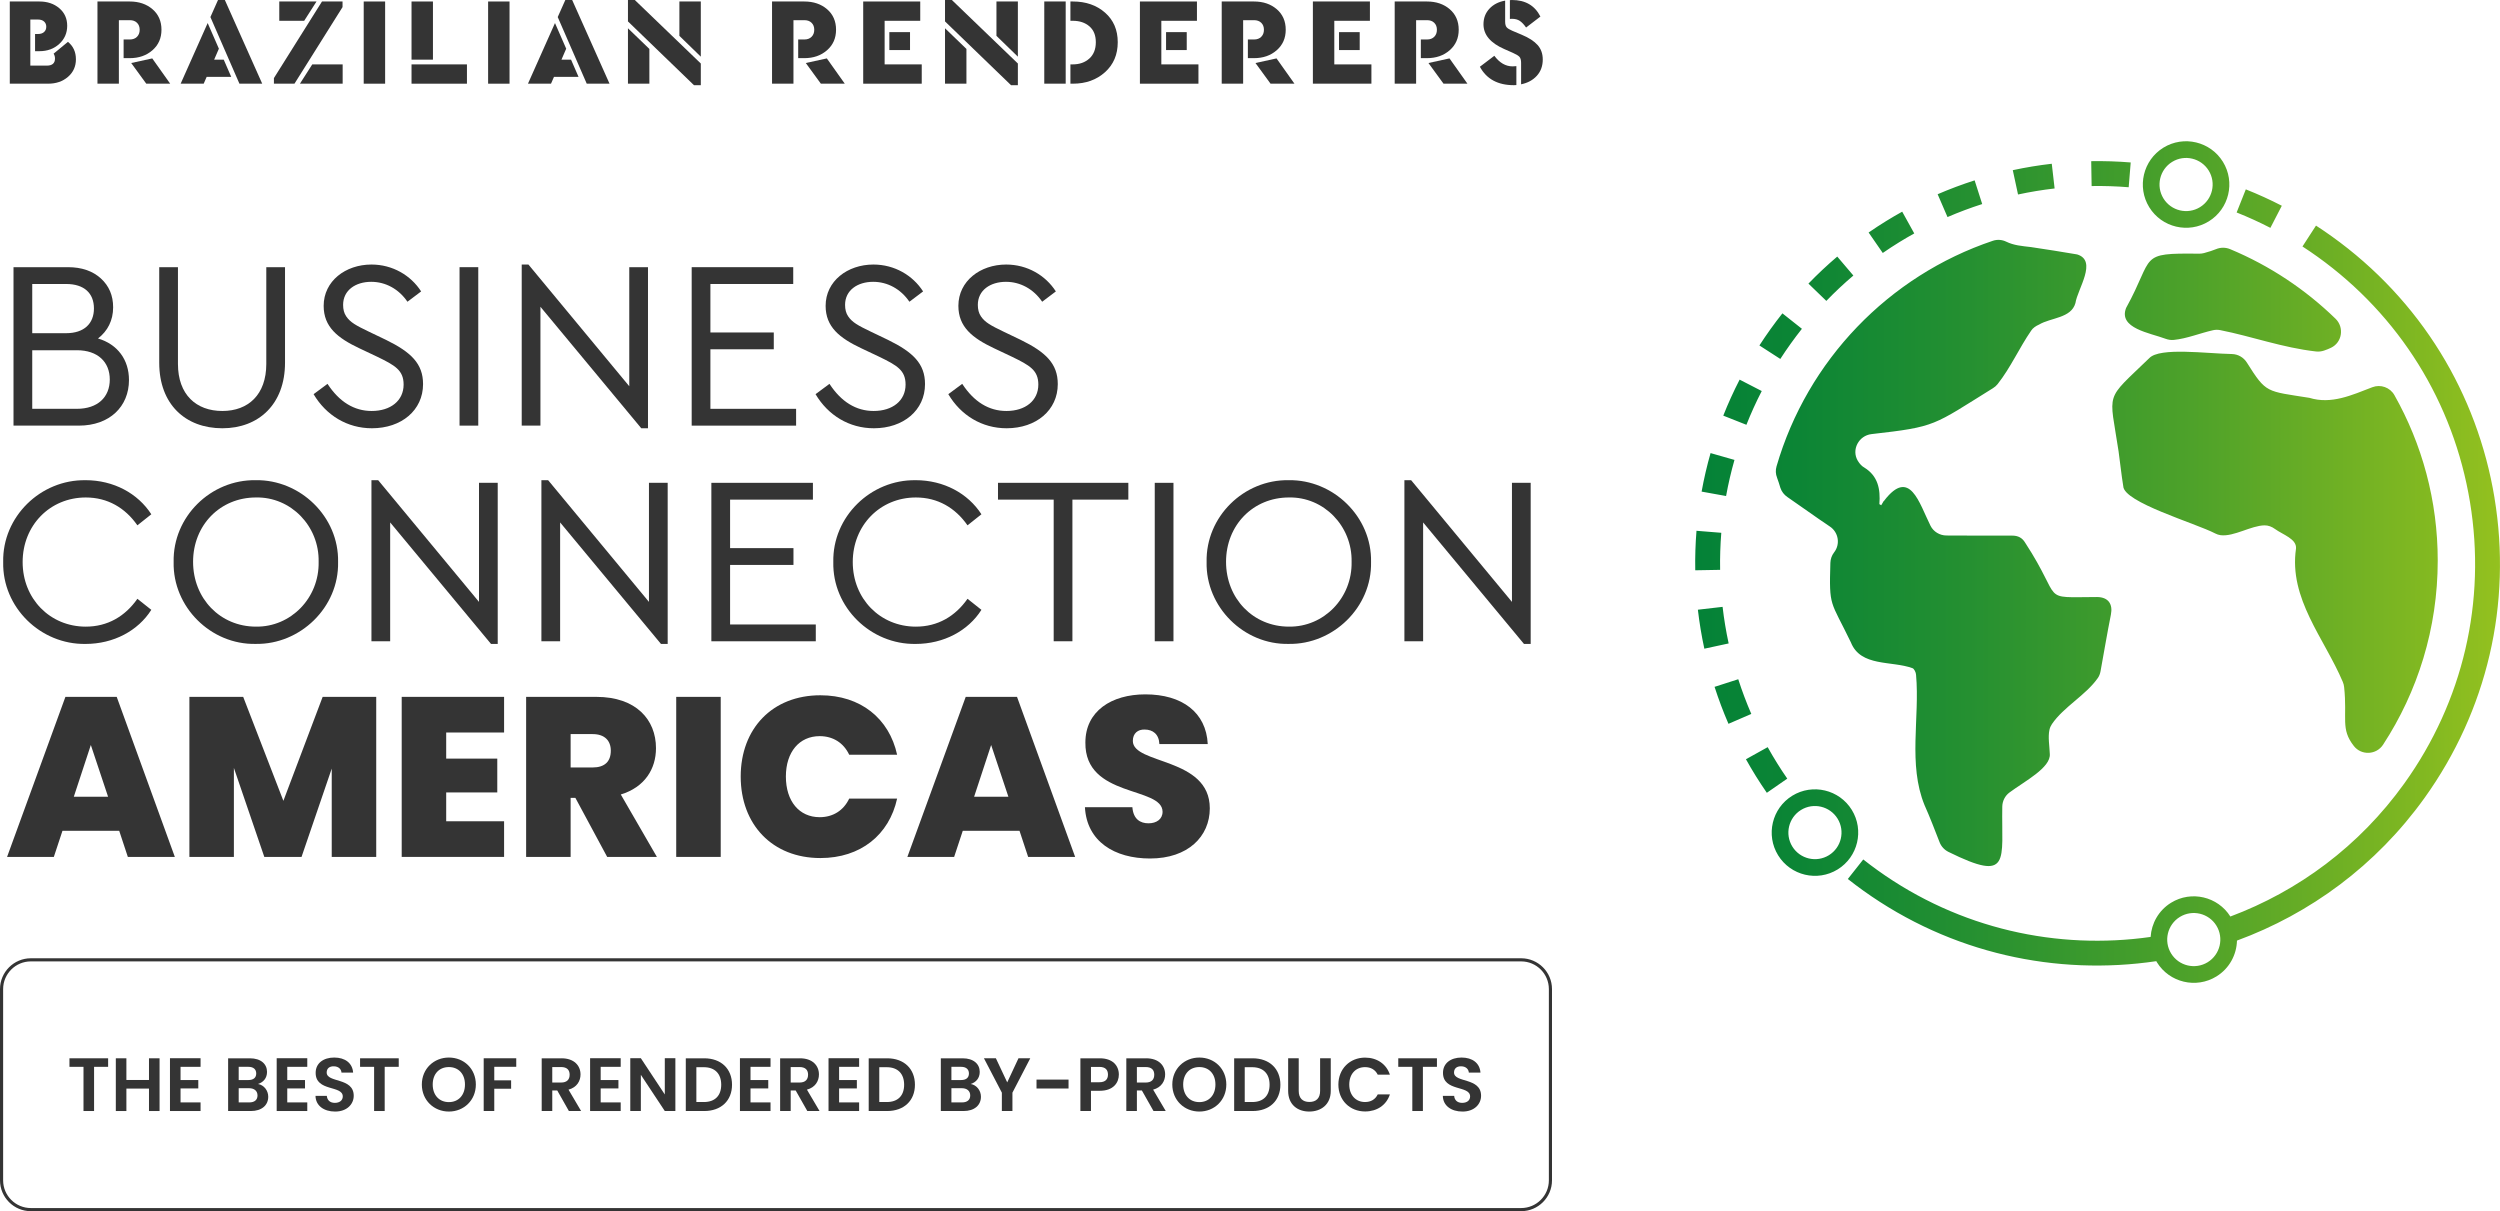 <?xml version="1.0" encoding="UTF-8"?>
<svg id="b" data-name="Camada_2" xmlns="http://www.w3.org/2000/svg" width="382.276" height="185.203" xmlns:xlink="http://www.w3.org/1999/xlink" viewBox="0 0 382.276 185.203">
  <defs>
    <linearGradient id="d" x1="259.212" y1="85.942" x2="382.276" y2="85.942" gradientUnits="userSpaceOnUse">
      <stop offset="0" stop-color="#048237"/>
      <stop offset=".129" stop-color="#0c8535"/>
      <stop offset=".34" stop-color="#259031"/>
      <stop offset=".606" stop-color="#4ca12a"/>
      <stop offset=".914" stop-color="#83b921"/>
      <stop offset="1" stop-color="#94c11f"/>
    </linearGradient>
  </defs>
  <g id="c" data-name="Camada_1">
    <g>
      <g>
        <path d="M11.609,9.064c0,1.092-.403,1.987-1.209,2.685-.807.698-1.819,1.047-3.038,1.047H1.497V.229h4.532c1.219,0,2.231.343,3.038,1.028.806.686,1.209,1.581,1.209,2.685s-.403,2.028-1.209,2.771c-.807.742-1.819,1.114-3.038,1.114h-.667v-2.628h.457c.394,0,.701-.102.924-.305.222-.203.333-.47.333-.8s-.111-.597-.333-.8c-.223-.203-.53-.305-.924-.305h-1.181v7.046h2.514c.838,0,1.257-.362,1.257-1.085,0-.279-.07-.527-.209-.743l2.19-1.809c.812.66,1.219,1.549,1.219,2.666Z" fill="#343434"/>
        <path d="M14.903.229h4.932c1.409,0,2.571.394,3.485,1.181s1.371,1.834,1.371,3.142c0,1.282-.46,2.327-1.381,3.132-.92.807-2.079,1.209-3.475,1.209h-.933v-2.856h.952c.457,0,.822-.136,1.095-.41.273-.272.41-.631.41-1.076s-.136-.8-.41-1.066c-.272-.267-.638-.4-1.095-.4h-1.676v9.712h-3.275V.229ZM20.063,9.636l3.218-.705,2.742,3.866h-3.656l-2.304-3.161Z" fill="#343434"/>
        <path d="M31.755,3.523l1.714,3.923-.724,1.676h1.466l1.143,2.628h-3.751l-.457,1.047h-3.523l4.132-9.274ZM32.174,2.609l1.162-2.609h1.047l5.713,12.797h-3.485l-4.437-10.188Z" fill="#343434"/>
        <path d="M41.885,11.94L49.236.229h3.142v.857l-7.351,11.711h-3.142v-.857ZM42.704.229h5.694l-1.885,2.952h-3.809V.229ZM47.75,9.845h4.646v2.952h-6.532l1.885-2.952Z" fill="#343434"/>
        <path d="M55.615.229h3.275v12.568h-3.275V.229Z" fill="#343434"/>
        <path d="M66.202,9.122h-3.275V.229h3.275v8.893ZM71.401,12.797h-8.474v-2.952h8.474v2.952Z" fill="#343434"/>
        <path d="M74.638.229h3.275v12.568h-3.275V.229Z" fill="#343434"/>
        <path d="M84.863,3.523l1.714,3.923-.724,1.676h1.466l1.143,2.628h-3.751l-.457,1.047h-3.523l4.132-9.274ZM85.282,2.609l1.162-2.609h1.047l5.713,12.797h-3.485l-4.437-10.188Z" fill="#343434"/>
        <path d="M96.021,3.275V0h1.047l10.093,9.712v3.313h-1.047l-10.093-9.75ZM96.021,4.323l3.275,3.161v5.313h-3.275V4.323ZM103.886,5.484V.229h3.275v8.436l-3.275-3.18Z" fill="#343434"/>
        <path d="M118.053.229h4.932c1.409,0,2.571.394,3.485,1.181s1.371,1.834,1.371,3.142c0,1.282-.46,2.327-1.381,3.132-.92.807-2.079,1.209-3.475,1.209h-.933v-2.856h.952c.457,0,.822-.136,1.095-.41.273-.272.41-.631.41-1.076s-.136-.8-.41-1.066c-.272-.267-.638-.4-1.095-.4h-1.676v9.712h-3.275V.229ZM123.214,9.636l3.218-.705,2.742,3.866h-3.656l-2.304-3.161Z" fill="#343434"/>
        <path d="M131.992.229h8.722v2.952h-5.446v6.665h5.675v2.952h-8.95V.229ZM135.991,4.913h3.161v2.742h-3.161v-2.742Z" fill="#343434"/>
        <path d="M144.503,3.275V0h1.047l10.093,9.712v3.313h-1.047l-10.093-9.75ZM144.503,4.323l3.275,3.161v5.313h-3.275V4.323ZM152.368,5.484V.229h3.275v8.436l-3.275-3.18Z" fill="#343434"/>
        <path d="M162.955,12.797h-3.275V.229h3.275v12.568ZM168.973,1.933c1.295,1.137,1.942,2.644,1.942,4.523,0,1.892-.651,3.421-1.952,4.589-1.302,1.168-2.936,1.752-4.904,1.752h-.381v-2.952h.362c1.028,0,1.873-.298,2.533-.895s.99-1.428.99-2.495c0-1.054-.327-1.863-.981-2.428-.653-.564-1.501-.847-2.542-.847h-.362V.229h.381c1.98,0,3.618.568,4.913,1.704Z" fill="#343434"/>
        <path d="M174.304.229h8.722v2.952h-5.446v6.665h5.675v2.952h-8.95V.229ZM178.303,4.913h3.161v2.742h-3.161v-2.742Z" fill="#343434"/>
        <path d="M186.814.229h4.932c1.409,0,2.57.394,3.484,1.181s1.371,1.834,1.371,3.142c0,1.282-.46,2.327-1.38,3.132-.921.807-2.079,1.209-3.476,1.209h-.933v-2.856h.952c.457,0,.822-.136,1.095-.41s.409-.631.409-1.076-.137-.8-.409-1.066c-.273-.267-.638-.4-1.095-.4h-1.676v9.712h-3.275V.229ZM191.975,9.636l3.219-.705,2.742,3.866h-3.656l-2.305-3.161Z" fill="#343434"/>
        <path d="M200.753.229h8.722v2.952h-5.446v6.665h5.675v2.952h-8.95V.229ZM204.752,4.913h3.161v2.742h-3.161v-2.742Z" fill="#343434"/>
        <path d="M213.264.229h4.932c1.41,0,2.571.394,3.485,1.181s1.371,1.834,1.371,3.142c0,1.282-.46,2.327-1.381,3.132-.92.807-2.079,1.209-3.476,1.209h-.933v-2.856h.952c.457,0,.822-.136,1.095-.41.273-.272.409-.631.409-1.076s-.136-.8-.409-1.066c-.272-.267-.638-.4-1.095-.4h-1.676v9.712h-3.275V.229ZM218.424,9.636l3.219-.705,2.742,3.866h-3.656l-2.305-3.161Z" fill="#343434"/>
        <path d="M226.29,10.207l2.209-1.676c.799,1.079,1.732,1.619,2.799,1.619.152,0,.343-.013.571-.038v2.895c-.127.013-.254.019-.381.019-2.45,0-4.183-.939-5.198-2.818ZM232.592,9.617c0-.444-.089-.758-.267-.943-.178-.184-.515-.384-1.009-.6l-1.295-.571c-2.121-.927-3.181-2.19-3.181-3.79,0-.939.302-1.733.904-2.38.604-.647,1.406-1.06,2.409-1.238v3.199c0,.406.076.698.229.876s.438.355.857.533l1.447.609c1.092.457,1.9.981,2.428,1.571.526.591.79,1.33.79,2.219,0,.99-.302,1.818-.904,2.485-.604.666-1.406,1.101-2.409,1.304v-3.275ZM232.402,3.199c-.317-.216-.724-.324-1.219-.324-.089,0-.19.006-.305.019V.019c.114-.013.216-.019.305-.019,2.057,0,3.511.844,4.36,2.533l-2.189,1.676c-.317-.457-.635-.793-.952-1.009Z" fill="#343434"/>
      </g>
      <g>
        <g>
          <g>
            <path d="M12.051,65.082H2.066v-24.228h8.333c2.092,0,3.781.587,5.029,1.726,1.248,1.138,1.872,2.606,1.872,4.405,0,2.019-.844,3.634-2.313,4.772,2.973.881,4.735,3.23,4.735,6.351,0,4.038-2.937,6.975-7.672,6.975ZM4.93,43.424v7.525h5.176c2.753,0,4.258-1.468,4.258-3.781s-1.468-3.744-4.258-3.744h-5.176ZM11.758,53.555h-6.828v8.957h6.828c3.194,0,5.029-1.799,5.029-4.479s-1.835-4.479-5.029-4.479Z" fill="#343434"/>
            <path d="M24.348,40.854h2.863v14.794c0,4.699,2.79,7.195,6.791,7.195,3.964,0,6.718-2.496,6.718-7.195v-14.794h2.863v14.611c0,6.351-4.038,10.022-9.581,10.022-5.653,0-9.654-3.671-9.654-10.022v-14.611Z" fill="#343434"/>
            <path d="M50.08,58.695c1.798,2.753,4.075,4.148,6.755,4.148,2.9,0,4.882-1.579,4.882-4.038,0-2.202-1.321-2.937-4.038-4.258l-2.717-1.285c-3.341-1.578-5.47-3.267-5.47-6.498,0-3.781,3.34-6.314,7.305-6.314,3.23,0,6.02,1.652,7.599,4.111l-2.092,1.578c-1.321-1.945-3.341-3.047-5.543-3.047-2.386,0-4.295,1.285-4.295,3.524,0,.697.147,1.285.477,1.762.624.918,1.505,1.395,3.414,2.313l2.68,1.285c3.818,1.872,5.653,3.634,5.653,6.755,0,4.001-3.304,6.755-7.819,6.755-3.781,0-7.012-1.983-8.92-5.213l2.129-1.578Z" fill="#343434"/>
            <path d="M70.269,40.854h2.863v24.228h-2.863v-24.228Z" fill="#343434"/>
            <path d="M99.085,40.854v24.632h-1.028l-15.418-18.575v18.171h-2.863v-24.632h1.028l15.418,18.611v-18.208h2.863Z" fill="#343434"/>
            <path d="M105.765,40.854h15.528v2.57h-12.665v7.415h9.691v2.57h-9.691v9.104h13.105v2.57h-15.968v-24.228Z" fill="#343434"/>
            <path d="M126.835,58.695c1.798,2.753,4.075,4.148,6.755,4.148,2.9,0,4.882-1.579,4.882-4.038,0-2.202-1.321-2.937-4.038-4.258l-2.717-1.285c-3.341-1.578-5.47-3.267-5.47-6.498,0-3.781,3.34-6.314,7.305-6.314,3.23,0,6.02,1.652,7.599,4.111l-2.092,1.578c-1.321-1.945-3.341-3.047-5.543-3.047-2.386,0-4.295,1.285-4.295,3.524,0,.697.147,1.285.477,1.762.624.918,1.505,1.395,3.414,2.313l2.68,1.285c3.818,1.872,5.653,3.634,5.653,6.755,0,4.001-3.304,6.755-7.819,6.755-3.781,0-7.012-1.983-8.92-5.213l2.129-1.578Z" fill="#343434"/>
            <path d="M147.135,58.695c1.798,2.753,4.075,4.148,6.755,4.148,2.9,0,4.882-1.579,4.882-4.038,0-2.202-1.321-2.937-4.038-4.258l-2.717-1.285c-3.341-1.578-5.47-3.267-5.47-6.498,0-3.781,3.34-6.314,7.305-6.314,3.23,0,6.02,1.652,7.599,4.111l-2.092,1.578c-1.321-1.945-3.341-3.047-5.543-3.047-2.386,0-4.295,1.285-4.295,3.524,0,.697.147,1.285.477,1.762.624.918,1.505,1.395,3.414,2.313l2.68,1.285c3.818,1.872,5.653,3.634,5.653,6.755,0,4.001-3.304,6.755-7.819,6.755-3.781,0-7.012-1.983-8.92-5.213l2.129-1.578Z" fill="#343434"/>
            <path d="M13.079,73.425c4.295,0,8.003,2.019,10.058,5.213l-2.129,1.689c-1.872-2.68-4.552-4.258-7.892-4.258-5.47,0-9.654,4.258-9.654,9.875s4.185,9.875,9.654,9.875c3.341,0,6.02-1.579,7.892-4.258l2.129,1.689c-2.019,3.194-5.764,5.213-10.058,5.213-6.865.11-12.738-5.58-12.591-12.518-.147-6.938,5.726-12.628,12.591-12.518Z" fill="#343434"/>
            <path d="M39.105,73.425c6.791-.11,12.738,5.58,12.591,12.518.147,6.938-5.8,12.628-12.591,12.518-6.864.147-12.701-5.653-12.554-12.518-.147-6.938,5.69-12.628,12.554-12.518ZM39.142,76.068c-5.47,0-9.618,4.222-9.618,9.838s4.148,9.912,9.618,9.912c5.323.073,9.691-4.368,9.581-9.912.11-5.47-4.258-9.948-9.581-9.838Z" fill="#343434"/>
            <path d="M76.107,73.829v24.632h-1.028l-15.418-18.575v18.171h-2.863v-24.632h1.028l15.418,18.612v-18.208h2.863Z" fill="#343434"/>
            <path d="M102.095,73.829v24.632h-1.028l-15.418-18.575v18.171h-2.863v-24.632h1.028l15.418,18.612v-18.208h2.863Z" fill="#343434"/>
            <path d="M108.775,73.829h15.528v2.57h-12.665v7.415h9.691v2.57h-9.691v9.104h13.105v2.57h-15.968v-24.228Z" fill="#343434"/>
            <path d="M140.013,73.425c4.295,0,8.003,2.019,10.058,5.213l-2.129,1.689c-1.872-2.68-4.552-4.258-7.892-4.258-5.47,0-9.654,4.258-9.654,9.875s4.185,9.875,9.654,9.875c3.341,0,6.02-1.579,7.892-4.258l2.129,1.689c-2.019,3.194-5.763,5.213-10.058,5.213-6.864.11-12.738-5.58-12.591-12.518-.147-6.938,5.727-12.628,12.591-12.518Z" fill="#343434"/>
            <path d="M161.12,76.398h-8.517v-2.57h19.933v2.57h-8.553v21.658h-2.863v-21.658Z" fill="#343434"/>
            <path d="M176.573,73.829h2.863v24.228h-2.863v-24.228Z" fill="#343434"/>
            <path d="M197.056,73.425c6.791-.11,12.738,5.58,12.591,12.518.147,6.938-5.8,12.628-12.591,12.518-6.864.147-12.701-5.653-12.554-12.518-.147-6.938,5.69-12.628,12.554-12.518ZM197.093,76.068c-5.47,0-9.618,4.222-9.618,9.838s4.148,9.912,9.618,9.912c5.323.073,9.691-4.368,9.581-9.912.11-5.47-4.258-9.948-9.581-9.838Z" fill="#343434"/>
            <path d="M234.057,73.829v24.632h-1.028l-15.418-18.575v18.171h-2.863v-24.632h1.028l15.418,18.612v-18.208h2.863Z" fill="#343434"/>
            <g>
              <path d="M18.229,127.039h-8.678l-1.319,3.992H1.081l8.921-24.473h7.845l8.887,24.473h-7.186l-1.319-3.992ZM13.89,113.917l-2.604,7.915h5.242l-2.638-7.915Z" fill="#343434"/>
              <path d="M28.96,106.558h8.227l6.145,15.899,6.005-15.899h8.192v24.473h-6.804v-13.503l-4.617,13.503h-5.693l-4.651-13.608v13.608h-6.804v-24.473Z" fill="#343434"/>
              <path d="M77.08,112.008h-8.852v3.992h7.811v5.172h-7.811v4.409h8.852v5.45h-15.656v-24.473h15.656v5.45Z" fill="#343434"/>
              <path d="M91.177,106.558c6.075,0,9.13,3.471,9.13,7.845,0,3.194-1.736,5.971-5.381,7.082l5.52,9.546h-7.602l-4.86-9.025h-.729v9.025h-6.804v-24.473h10.727ZM90.622,112.251h-3.367v5.103h3.367c1.84,0,2.777-.902,2.777-2.569,0-1.527-.937-2.534-2.777-2.534Z" fill="#343434"/>
              <path d="M103.401,106.558h6.804v24.473h-6.804v-24.473Z" fill="#343434"/>
              <path d="M125.446,106.315c6.144,0,10.518,3.541,11.733,9.095h-7.325c-.868-1.84-2.5-2.847-4.513-2.847-3.125,0-5.172,2.43-5.172,6.179,0,3.784,2.048,6.214,5.172,6.214,2.013,0,3.645-1.007,4.513-2.847h7.325c-1.215,5.554-5.589,9.095-11.733,9.095-7.359,0-12.185-5.137-12.185-12.462s4.825-12.428,12.185-12.428Z" fill="#343434"/>
              <path d="M155.895,127.039h-8.678l-1.319,3.992h-7.151l8.921-24.473h7.845l8.887,24.473h-7.186l-1.319-3.992ZM151.556,113.917l-2.604,7.915h5.242l-2.638-7.915Z" fill="#343434"/>
              <path d="M175.86,131.274c-5.45,0-9.685-2.604-9.963-7.846h7.255c.139,1.84,1.215,2.465,2.465,2.465,1.215,0,2.152-.625,2.152-1.771-.035-3.922-11.907-2.083-11.803-10.587,0-4.791,3.992-7.359,9.165-7.359,5.624,0,9.303,2.742,9.546,7.602h-7.394c-.069-1.527-1.007-2.222-2.256-2.222-1.007-.035-1.805.556-1.805,1.736,0,3.645,11.768,2.465,11.768,10.31,0,4.305-3.333,7.672-9.13,7.672Z" fill="#343434"/>
            </g>
          </g>
          <path d="M325.497,28.632l.31-3.791c-1.998-.163-4.029-.229-6.039-.196l.063,3.803c1.886-.031,3.793.031,5.667.184ZM271.732,73.055c.204.496.339,1.027.509,1.544.188.572.567,1.061,1.065,1.4,2.183,1.49,4.309,3.051,6.505,4.515,1.314.876,1.619,2.693.651,3.941-.008.01-.016.021-.024.031-.349.454-.538,1.016-.555,1.588-.206,6.875-.007,5.63,3.138,12.156,1.494,3.765,6.214,2.774,9.401,3.935.263.061.561.676.564,1.037.583,6.586-1.255,13.682,1.297,19.915.837,1.865,1.559,3.781,2.306,5.685.25.636.735,1.157,1.347,1.46,9.648,4.773,8.084,1.313,8.233-6.923.015-.845.412-1.643,1.088-2.149,2.304-1.724,6.37-3.798,6.177-5.919-.043-1.217-.297-2.555-.052-3.678.068-.313.199-.61.379-.875,1.786-2.63,5.198-4.42,7.03-7.061.208-.3.334-.649.4-1.008.528-2.887,1.008-5.783,1.585-8.659.326-1.624-.394-2.671-2.097-2.698-8.979.028-5.038.841-11.015-8.31-.433-.736-1.08-1.083-1.969-1.08-3.355.01-6.71-.007-10.065-.019-1.03-.004-1.981-.575-2.441-1.496-1.742-3.492-3.153-8.893-7.049-3.874-.01.06-.046.096-.106.107-.126.213-.251.426-.377.638-.095-.057-.19-.113-.285-.17.186-2.323-.227-4.307-2.286-5.581-.385-.207-.732-.582-1.007-1.038-1.019-1.688.135-3.867,2.094-4.089,9.962-1.129,9.313-1.277,18.571-7.022.268-.166.513-.375.708-.621,1.973-2.49,3.318-5.546,5.13-8.176.253-.404.745-.729,1.199-.922,1.815-1.087,4.924-.962,5.572-3.296.312-2.134,3.418-6.478.26-7.437-2.344-.417-4.702-.756-7.055-1.123-1.411-.163-2.616-.255-3.786-.826-.635-.31-1.37-.365-2.04-.14-15.929,5.356-28.379,18.279-33.085,34.496-.166.572-.142,1.189.084,1.739ZM303.1,31.202l-1.159-3.622c-1.911.612-3.814,1.325-5.656,2.12l1.508,3.492c1.728-.746,3.514-1.416,5.307-1.99ZM290.431,37.025c.745-.459,1.511-.907,2.278-1.332l-1.844-3.327c-.818.454-1.636.932-2.43,1.421-.915.564-1.825,1.158-2.705,1.767l2.164,3.128c.825-.571,1.678-1.128,2.536-1.657ZM314.172,28.819l-.434-3.779c-1.995.229-4,.56-5.961.982l.801,3.718c1.84-.396,3.722-.706,5.594-.921ZM337.746,33.848c3.106-1.914,4.076-5.998,2.162-9.105s-5.999-4.076-9.105-2.162-4.076,5.998-2.162,9.105,5.998,4.076,9.105,2.162ZM332.143,24.755c1.908-1.176,4.416-.58,5.592,1.328,1.176,1.908.58,4.416-1.328,5.592-1.908,1.176-4.416.58-5.592-1.328-1.176-1.908-.58-4.416,1.328-5.592ZM348.912,31.462c-1.785-.922-3.636-1.765-5.503-2.507l-1.404,3.535c1.751.695,3.487,1.487,5.161,2.352l1.746-3.379ZM359.928,114.071c1.16,1.48,3.443,1.373,4.471-.202,5.284-8.095,8.356-17.765,8.356-28.154,0-9.192-2.408-17.821-6.623-25.295-.667-1.183-2.109-1.697-3.377-1.21-3.156,1.21-6.255,2.658-9.63,1.623-6.603-1.051-6.574-.655-9.555-5.393-.497-.79-1.357-1.288-2.29-1.305-3.897-.071-11.014-1.062-12.624.62-6.925,6.7-6.115,4.868-4.702,14.269.248,1.769.425,3.549.714,5.311.05,2.486,11.012,5.649,14.064,7.235.258.134.536.23.824.266,2.04.25,4.651-1.471,6.713-1.504.576-.009,1.127.21,1.592.55,1.194.873,3.357,1.521,3.223,2.995-1.121,7.671,4.323,13.704,7.155,20.394.106.25.175.518.203.787.513,4.812-.589,6.365,1.487,9.013ZM338.836,38.104c-.431.183-1.027.378-1.816.593-.242.066-.499.096-.75.093-9.427-.109-6.743.283-11.167,8.299-1.215,3.12,3.639,3.814,6.032,4.712.406.152.836.218,1.268.175,2-.197,4.019-1.039,6.005-1.485.363-.082.739-.08,1.104-.008,4.762.937,9.514,2.686,14.644,3.262.403.045.816-.005,1.201-.133.402-.134.761-.282,1.084-.437,1.706-.818,2.046-3.116.689-4.435-4.617-4.489-10.072-8.121-16.108-10.639-.702-.293-1.485-.293-2.186.004ZM270.297,114.248l-3.324,1.848c.971,1.748,2.049,3.48,3.193,5.13l3.126-2.166c-1.072-1.548-2.082-3.172-2.995-4.812ZM265.797,103.862l-3.622,1.164c.614,1.91,1.329,3.811,2.126,5.653l3.491-1.512c-.748-1.728-1.419-3.512-1.995-5.304ZM263.402,92.794l-3.779.438c.231,1.994.564,3.999.988,5.96l3.718-.804c-.398-1.84-.71-3.722-.927-5.593ZM381.439,76.14c-1.324-8.021-4.156-15.551-8.296-22.27-4.229-6.863-9.821-12.879-16.571-17.715h0c-.793-.569-1.611-1.127-2.432-1.658l-2.068,3.192c.77.499,1.538,1.023,2.284,1.557h0c12.532,8.98,20.818,22.301,23.329,37.514,2.512,15.211-1.05,30.49-10.03,43.022-6.906,9.638-16.26,16.49-26.609,20.364-1.928-3.062-5.98-4.011-9.067-2.108-1.9,1.171-2.996,3.154-3.126,5.228-14.205,2.022-29.176-1.186-41.733-10.183h0c-.745-.534-1.488-1.093-2.209-1.663l-2.358,2.985c.767.606,1.558,1.201,2.35,1.77h0c13.484,9.661,29.577,13.053,44.819,10.798.032.056.059.114.093.17,1.914,3.106,5.998,4.076,9.104,2.162,1.977-1.218,3.084-3.315,3.137-5.48,11.161-4.106,21.256-11.452,28.689-21.826,9.572-13.358,13.368-29.643,10.69-45.857ZM337.583,147.13c-1.908,1.176-4.416.58-5.592-1.328-1.175-1.908-.58-4.416,1.328-5.592,1.908-1.175,4.416-.579,5.591,1.328,1.175,1.908.58,4.416-1.328,5.592ZM283.159,123.84c-1.914-3.106-5.998-4.076-9.105-2.162-3.106,1.914-4.076,5.998-2.162,9.105s5.998,4.076,9.105,2.162,4.077-5.998,2.163-9.104ZM279.657,130.772c-1.908,1.176-4.416.58-5.592-1.328-1.176-1.908-.58-4.416,1.328-5.592,1.908-1.176,4.416-.58,5.592,1.328,1.176,1.908.58,4.416-1.328,5.592ZM265.219,70.325l-3.657-1.043c-.551,1.932-1.012,3.913-1.369,5.889l3.743.676c.335-1.853.766-3.711,1.283-5.522ZM273.821,52.545c.55-.767,1.126-1.531,1.71-2.269l-2.981-2.362c-.622.785-1.235,1.598-1.821,2.415-.586.819-1.157,1.657-1.697,2.493l3.196,2.064c.507-.785,1.043-1.573,1.594-2.342ZM263.202,81.469l-3.791-.306c-.162,2-.225,4.032-.189,6.04l3.803-.068c-.033-1.883.027-3.79.178-5.667ZM269.388,59.793l-3.381-1.743c-.921,1.787-1.762,3.639-2.501,5.506l3.537,1.4c.693-1.751,1.482-3.488,2.346-5.164ZM283.399,42.132l-2.463-2.899c-1.529,1.299-3.012,2.69-4.407,4.135l2.736,2.642c1.308-1.355,2.699-2.66,4.134-3.878Z" fill="url(#d)"/>
        </g>
        <g>
          <g>
            <path d="M10.619,161.824h5.914v1.305h-2.148v6.757h-1.617v-6.757h-2.148v-1.305Z" fill="#343434"/>
            <path d="M22.781,166.456h-3.454v3.431h-1.617v-8.062h1.617v3.315h3.454v-3.315h1.617v8.062h-1.617v-3.431Z" fill="#343434"/>
            <path d="M30.668,163.129h-3.061v2.021h2.714v1.282h-2.714v2.137h3.061v1.317h-4.678v-8.074h4.678v1.317Z" fill="#343434"/>
            <path d="M38.359,169.887h-3.477v-8.062h3.327c1.687,0,2.622.878,2.622,2.079,0,.982-.589,1.594-1.375,1.848.913.162,1.56,1.005,1.56,1.952,0,1.282-.982,2.183-2.657,2.183ZM37.978,163.129h-1.479v2.021h1.479c.762,0,1.201-.347,1.201-1.005,0-.647-.439-1.017-1.201-1.017ZM38.093,166.398h-1.594v2.171h1.629c.785,0,1.248-.381,1.248-1.062,0-.693-.497-1.109-1.282-1.109Z" fill="#343434"/>
            <path d="M46.986,163.129h-3.061v2.021h2.714v1.282h-2.714v2.137h3.061v1.317h-4.678v-8.074h4.678v1.317Z" fill="#343434"/>
            <path d="M51.235,169.968c-1.675,0-2.968-.878-2.992-2.403h1.733c.046.647.474,1.074,1.224,1.074.763,0,1.213-.404,1.213-.982,0-1.744-4.158-.693-4.146-3.615,0-1.456,1.178-2.333,2.841-2.333,1.652,0,2.784.843,2.888,2.299h-1.779c-.035-.531-.462-.947-1.155-.958-.636-.023-1.109.289-1.109.947,0,1.617,4.135.716,4.135,3.558,0,1.271-1.017,2.415-2.854,2.415Z" fill="#343434"/>
            <path d="M55.057,161.824h5.914v1.305h-2.148v6.757h-1.617v-6.757h-2.148v-1.305Z" fill="#343434"/>
            <path d="M68.639,169.968c-2.275,0-4.135-1.71-4.135-4.135s1.86-4.124,4.135-4.124c2.298,0,4.124,1.709,4.124,4.124s-1.836,4.135-4.124,4.135ZM68.639,168.524c1.456,0,2.46-1.051,2.46-2.691s-1.005-2.668-2.46-2.668c-1.467,0-2.472,1.028-2.472,2.668s1.005,2.691,2.472,2.691Z" fill="#343434"/>
            <path d="M73.961,161.824h4.979v1.305h-3.361v2.068h2.576v1.282h-2.576v3.408h-1.617v-8.062Z" fill="#343434"/>
            <path d="M85.856,161.824c1.94,0,2.911,1.121,2.911,2.472,0,.982-.543,1.976-1.837,2.322l1.929,3.269h-1.871l-1.779-3.142h-.762v3.142h-1.617v-8.062h3.026ZM85.799,163.164h-1.352v2.368h1.352c.901,0,1.305-.474,1.305-1.202,0-.716-.404-1.167-1.305-1.167Z" fill="#343434"/>
            <path d="M94.911,163.129h-3.061v2.021h2.714v1.282h-2.714v2.137h3.061v1.317h-4.678v-8.074h4.678v1.317Z" fill="#343434"/>
            <path d="M103.272,161.812v8.074h-1.617l-3.662-5.533v5.533h-1.617v-8.074h1.617l3.662,5.544v-5.544h1.617Z" fill="#343434"/>
            <path d="M111.934,165.867c0,2.437-1.675,4.02-4.251,4.02h-2.818v-8.062h2.818c2.576,0,4.251,1.594,4.251,4.043ZM107.625,168.512c1.698,0,2.657-.97,2.657-2.645s-.958-2.68-2.657-2.68h-1.144v5.325h1.144Z" fill="#343434"/>
            <path d="M117.822,163.129h-3.061v2.021h2.714v1.282h-2.714v2.137h3.061v1.317h-4.678v-8.074h4.678v1.317Z" fill="#343434"/>
            <path d="M122.314,161.824c1.94,0,2.911,1.121,2.911,2.472,0,.982-.543,1.976-1.837,2.322l1.929,3.269h-1.871l-1.779-3.142h-.762v3.142h-1.617v-8.062h3.026ZM122.257,163.164h-1.352v2.368h1.352c.901,0,1.305-.474,1.305-1.202,0-.716-.404-1.167-1.305-1.167Z" fill="#343434"/>
            <path d="M131.369,163.129h-3.061v2.021h2.714v1.282h-2.714v2.137h3.061v1.317h-4.678v-8.074h4.678v1.317Z" fill="#343434"/>
            <path d="M139.903,165.867c0,2.437-1.675,4.02-4.251,4.02h-2.818v-8.062h2.818c2.576,0,4.251,1.594,4.251,4.043ZM135.595,168.512c1.698,0,2.657-.97,2.657-2.645s-.958-2.68-2.657-2.68h-1.144v5.325h1.144Z" fill="#343434"/>
            <path d="M147.339,169.887h-3.477v-8.062h3.327c1.687,0,2.622.878,2.622,2.079,0,.982-.589,1.594-1.375,1.848.913.162,1.56,1.005,1.56,1.952,0,1.282-.982,2.183-2.657,2.183ZM146.958,163.129h-1.479v2.021h1.479c.762,0,1.201-.347,1.201-1.005,0-.647-.439-1.017-1.201-1.017ZM147.074,166.398h-1.594v2.171h1.629c.785,0,1.248-.381,1.248-1.062,0-.693-.497-1.109-1.282-1.109Z" fill="#343434"/>
            <path d="M150.457,161.824h1.825l1.732,3.685,1.721-3.685h1.802l-2.726,5.256v2.807h-1.617v-2.807l-2.738-5.256Z" fill="#343434"/>
            <path d="M158.494,165.082h4.897v1.363h-4.897v-1.363Z" fill="#343434"/>
            <path d="M168.172,166.791h-1.352v3.096h-1.617v-8.062h2.969c1.94,0,2.911,1.097,2.911,2.495,0,1.224-.832,2.472-2.911,2.472ZM168.103,165.486c.913,0,1.317-.451,1.317-1.167,0-.739-.404-1.178-1.317-1.178h-1.282v2.345h1.282Z" fill="#343434"/>
            <path d="M175.251,161.824c1.94,0,2.911,1.121,2.911,2.472,0,.982-.543,1.976-1.837,2.322l1.929,3.269h-1.871l-1.779-3.142h-.762v3.142h-1.617v-8.062h3.026ZM175.193,163.164h-1.352v2.368h1.352c.901,0,1.305-.474,1.305-1.202,0-.716-.404-1.167-1.305-1.167Z" fill="#343434"/>
            <path d="M183.393,169.968c-2.275,0-4.135-1.71-4.135-4.135s1.86-4.124,4.135-4.124c2.299,0,4.124,1.709,4.124,4.124s-1.836,4.135-4.124,4.135ZM183.393,168.524c1.456,0,2.46-1.051,2.46-2.691s-1.005-2.668-2.46-2.668c-1.467,0-2.472,1.028-2.472,2.668s1.005,2.691,2.472,2.691Z" fill="#343434"/>
            <path d="M195.785,165.867c0,2.437-1.675,4.02-4.251,4.02h-2.818v-8.062h2.818c2.576,0,4.251,1.594,4.251,4.043ZM191.476,168.512c1.698,0,2.657-.97,2.657-2.645s-.959-2.68-2.657-2.68h-1.144v5.325h1.144Z" fill="#343434"/>
            <path d="M196.972,161.824h1.617v4.99c0,1.109.601,1.687,1.629,1.687,1.04,0,1.641-.578,1.641-1.687v-4.99h1.629v4.979c0,2.125-1.525,3.165-3.292,3.165s-3.224-1.04-3.224-3.165v-4.979Z" fill="#343434"/>
            <path d="M208.741,161.72c1.791,0,3.246.958,3.789,2.61h-1.86c-.381-.774-1.074-1.155-1.94-1.155-1.409,0-2.414,1.028-2.414,2.668,0,1.629,1.005,2.668,2.414,2.668.866,0,1.56-.381,1.94-1.167h1.86c-.543,1.663-1.998,2.61-3.789,2.61-2.321,0-4.089-1.698-4.089-4.112s1.768-4.124,4.089-4.124Z" fill="#343434"/>
            <path d="M213.809,161.824h5.914v1.305h-2.148v6.757h-1.616v-6.757h-2.149v-1.305Z" fill="#343434"/>
            <path d="M223.616,169.968c-1.675,0-2.969-.878-2.992-2.403h1.732c.047.647.474,1.074,1.225,1.074.763,0,1.213-.404,1.213-.982,0-1.744-4.158-.693-4.146-3.615,0-1.456,1.178-2.333,2.842-2.333,1.651,0,2.783.843,2.888,2.299h-1.779c-.034-.531-.462-.947-1.155-.958-.635-.023-1.108.289-1.108.947,0,1.617,4.135.716,4.135,3.558,0,1.271-1.017,2.415-2.853,2.415Z" fill="#343434"/>
          </g>
          <path d="M232.6,185.203H4.717c-2.601,0-4.717-2.116-4.717-4.717v-29.24c0-2.601,2.116-4.717,4.717-4.717h227.883c2.601,0,4.717,2.116,4.717,4.717v29.24c0,2.601-2.116,4.717-4.717,4.717ZM4.717,147.008c-2.337,0-4.238,1.901-4.238,4.237v29.24c0,2.337,1.901,4.238,4.238,4.238h227.883c2.337,0,4.238-1.901,4.238-4.238v-29.24c0-2.336-1.901-4.237-4.238-4.237H4.717Z" fill="#343434"/>
        </g>
      </g>
    </g>
  </g>
</svg>